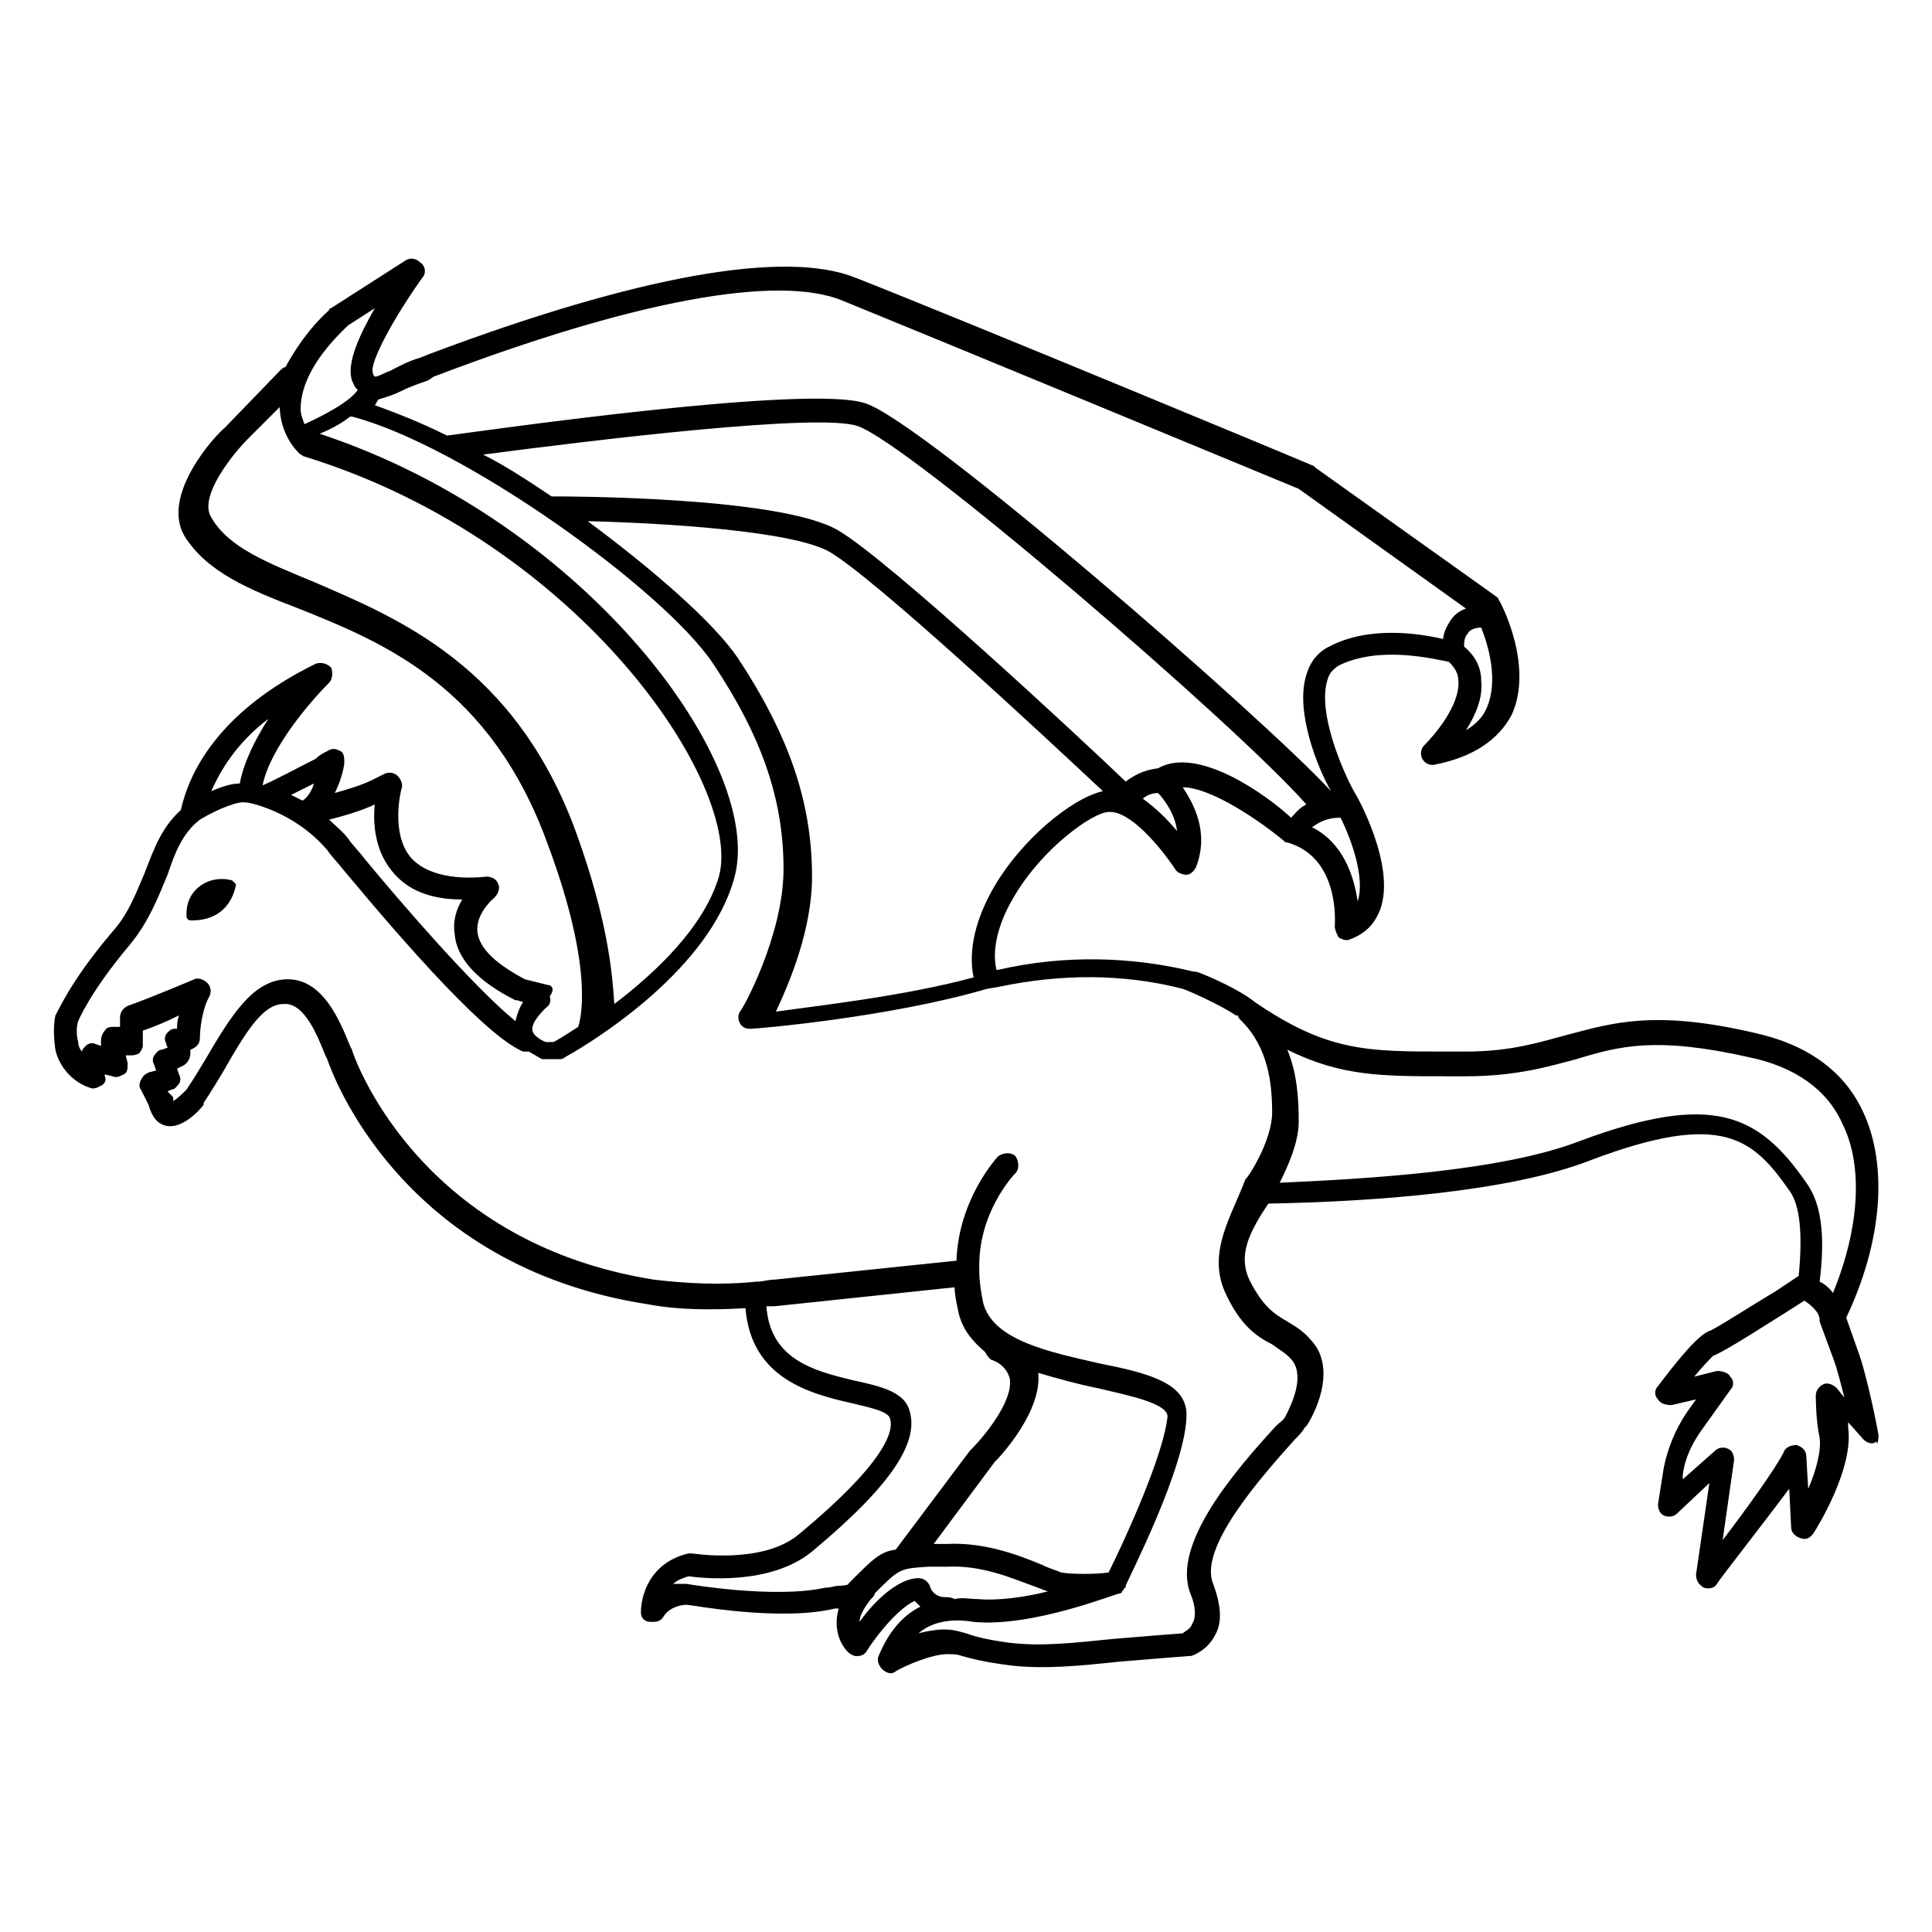 <?xml version="1.0" encoding="UTF-8"?>
<!-- Uploaded to: SVG Repo, www.svgrepo.com, Generator: SVG Repo Mixer Tools -->
<svg fill="#000000" width="800px" height="800px" version="1.1" viewBox="144 144 512 512" xmlns="http://www.w3.org/2000/svg">
 <g>
  <path d="m641.83 524.44c0-0.504-3.023-16.121-5.543-22.672l-3.023-8.566c9.574-20.152 11.082-40.305 4.535-54.41-5.039-11.082-15.113-18.137-29.223-21.16-26.199-6.047-37.281-2.519-48.871 0.504-7.559 2.016-15.113 4.535-27.207 4.535h-5.543c-20.656 0-31.234 0-50.383-13.098-5.039-4.031-15.113-8.062-15.617-8.062h-0.504c-16.625-4.031-34.258-4.535-51.891-0.504h-0.504c-1.512-6.551 1.512-14.105 4.535-19.145 7.559-13.098 21.16-22.672 25.191-22.672 5.543-0.504 13.602 9.07 17.633 15.113 0.504 1.008 2.016 1.512 3.023 1.512s2.016-1.008 2.519-2.016c3.527-9.07-0.504-16.625-3.527-21.16 7.559 0 20.656 9.07 26.703 14.105 0.504 0.504 0.504 0.504 1.008 0.504 14.105 4.031 12.594 21.664 12.594 22.168 0 1.008 0.504 2.016 1.008 3.023 1.008 0.504 2.016 1.008 3.023 0.504 4.031-1.512 6.551-4.031 8.062-8.062 4.031-11.586-6.047-29.727-7.055-31.234-3.023-5.543-9.574-20.656-7.055-29.223 0.504-2.016 1.512-3.023 3.023-4.031 11.082-5.543 26.199-1.512 29.223-1.008 1.512 1.512 2.519 3.023 2.519 5.039 0.504 6.551-6.551 14.609-9.07 17.129-1.008 1.008-1.008 2.519-0.504 3.527 0.504 1.008 2.016 2.016 3.527 1.512 10.078-2.016 16.625-6.551 20.152-13.098 6.047-13.098-3.023-30.23-3.527-30.73 0-0.504-0.504-0.504-1.008-1.008l-47.359-33.754-0.504-0.504c-1.008-0.504-93.203-38.793-121.42-49.879-18.641-7.559-57.938-0.504-112.85 20.152l-2.516 1.008c-3.527 1.008-6.047 2.519-8.062 3.527-1.512 0.504-3.023 1.512-4.031 1.512 0 0-0.504-0.504-0.504-1.008-1.008-2.519 5.543-14.609 13.098-25.191 1.008-1.008 1.008-3.023-0.504-4.031-1.008-1.008-2.519-1.512-4.031-0.504l-19.648 12.594s-0.504 0-0.504 0.504c-5.543 5.039-9.07 10.578-11.586 15.113-0.504 0-1.008 0.504-1.512 1.008l-14.609 15.113c-2.016 1.512-17.129 17.633-10.578 28.719 6.047 9.574 17.129 14.105 30.23 19.145 22.672 9.07 50.883 20.656 66 62.473 12.594 33.754 8.566 46.855 8.062 48.367-3.023 2.016-5.543 3.527-6.551 4.031h-2.016c-1.512-0.504-3.527-2.016-3.527-3.023-0.504-2.016 2.519-5.039 3.527-6.047 1.008-0.504 1.512-2.016 1.008-3.023 1.508-2.016 0.5-3.023-0.508-3.023l-6.047-1.512c-7.559-4.031-12.09-8.062-12.594-12.594-0.504-5.039 4.535-9.07 4.535-9.07 1.008-1.008 1.512-2.519 1.008-3.527-0.504-1.512-2.016-2.016-3.023-2.016-9.574 1.008-16.625-1.008-20.152-5.039-5.543-6.551-2.519-18.137-2.519-18.137 0.504-1.008 0-2.519-1.008-3.527-1.008-1.008-2.519-1.008-3.527-0.504l-3.023 1.512c-3.023 1.512-6.551 2.519-10.078 3.527 2.016-4.031 2.519-7.559 2.519-8.062 0-1.008 0-2.519-1.008-3.023-1.008-0.504-2.016-1.008-3.527 0-1.008 0.504-2.016 1.008-3.023 2.016-4.031 2.016-10.578 5.543-14.105 7.055 2.016-10.078 13.098-22.672 17.633-27.207 1.008-1.008 1.008-3.023 0.504-4.031-1.008-1.008-2.519-1.512-4.031-1.008-26.703 13.098-33.754 29.727-35.77 38.793-5.039 4.535-7.055 10.078-9.574 16.625-2.012 4.543-4.023 10.586-8.559 15.625-11.586 13.602-14.609 21.664-15.113 22.168-0.504 2.519-0.504 5.543-0.004 9.07 1.008 4.535 4.535 8.566 9.07 10.078 1.008 0.504 2.016 0 3.023-0.504 1.008-0.504 1.512-1.512 1.008-2.519v-0.504l2.016 0.504c1.008 0.504 2.016 0 3.023-0.504s1.008-1.512 1.008-3.023l-0.504-2.016h1.008c1.008 0 1.512 0 2.519-0.504 0.504-0.504 1.008-1.512 1.008-2.016v-4.031c3.023-1.008 6.551-2.519 9.574-4.031-0.504 1.512-0.504 2.519-0.504 3.527h-0.504c-1.008 0-1.512 0.504-2.016 1.008-0.504 0.504-1.008 1.512-0.504 2.519l0.504 1.512-1.512 0.504c-1.008 0-1.512 1.008-2.016 1.512-0.504 1.008-0.504 1.512 0 2.519l0.504 1.512-2.019 0.5c-1.008 0.504-1.512 1.008-2.016 2.016-0.504 1.008-0.504 2.016 0 2.519l2.016 4.031c1.008 3.527 2.519 5.039 4.535 5.543 4.031 1.008 8.566-3.527 10.078-5.543v-0.504c2.016-3.023 3.527-5.543 5.039-8.062 6.047-10.578 10.578-18.137 16.121-18.137 5.543-0.504 9.07 8.566 11.082 13.602l0.504 1.008c1.008 3.023 19.145 54.914 85.145 64.992 8.062 1.512 16.625 1.512 25.695 1.008 1.512 18.641 17.129 22.672 28.215 25.191 4.031 1.008 9.574 2.016 10.078 4.031 1.008 3.023-0.504 11.082-24.184 30.73-9.574 8.062-28.215 5.039-28.215 5.039h-1.008c-10.578 2.519-12.594 11.586-12.594 15.617 0 1.512 1.008 2.519 2.519 2.519h1.008c1.008 0 2.016-0.504 2.519-1.512 2.016-3.023 6.047-3.023 6.047-3.023 1.008 0 24.688 4.535 39.297 1.008h1.008c-1.512 5.543 0.504 9.574 2.519 11.586 0.504 0.504 1.512 1.008 2.016 1.008h0.504c1.008 0 2.016-0.504 2.519-1.512 3.527-5.543 9.07-11.586 12.594-13.098 0.504 0.504 1.008 1.008 1.512 1.512-5.039 2.519-8.566 7.055-11.082 13.098-0.504 1.008 0 2.519 1.008 3.527 0.504 0.504 1.512 1.008 2.016 1.008 0.504 0 1.008 0 1.512-0.504 2.519-1.512 9.574-4.535 13.602-4.535 2.016 0 2.519 0 4.031 0.504 2.016 0.504 5.039 1.512 13.098 2.519 9.07 1.008 18.641 0 28.215-1.008 6.047-0.504 12.09-1.008 18.641-1.512h0.504c0.504 0 4.535-1.512 6.551-5.543 2.016-3.527 1.512-8.062-0.504-13.602-4.031-9.574 13.098-28.719 21.664-38.289 1.008-1.008 2.016-2.016 2.519-3.023l0.504-0.504c0.504-0.504 8.062-12.594 2.519-21.16-2.519-3.527-5.039-5.039-7.559-6.551-3.527-2.016-6.551-4.031-10.078-11.082-3.023-6.551 0-12.594 5.039-20.152 27.207-0.504 63.984-3.023 85.648-11.586 34.762-13.098 42.824-5.543 52.395 8.062 3.023 4.031 3.527 12.09 2.519 22.672l-6.047 4.031c-7.559 4.535-16.121 10.078-17.633 10.578-3.023 1.008-9.07 8.566-13.602 14.609-1.008 1.008-1.008 2.519 0 3.527 0.504 1.008 2.016 1.512 3.527 1.512l6.551-1.512-2.519 3.527c-3.023 4.535-5.039 9.574-6.047 14.609l-1.512 9.574c0 1.512 0.504 2.519 1.512 3.023 1.008 0.504 2.519 0.504 3.527-0.504l8.566-8.062-3.527 24.184c0 1.512 0.504 2.519 2.016 3.527 1.512 0.504 3.023 0 3.527-1.008 0.504-1.008 11.586-15.113 19.145-25.191l0.504 10.078c0 1.512 1.008 2.519 2.519 3.023 1.512 0.504 2.519 0 3.527-1.512 1.008-1.512 10.578-17.129 9.07-27.711v-1.512l4.031 4.535c1.008 1.008 2.519 1.512 3.527 0.504-0.016 1.508 0.488-0.004 0.488-1.512zm-234.27-145.6c-5.039 8.566-7.055 17.129-5.543 24.184-18.641 5.039-41.816 7.559-52.395 9.07 3.527-7.559 9.574-21.664 9.574-35.77 0-19.648-6.047-37.281-19.648-57.938-6.551-9.574-22.168-23.176-39.801-36.273 20.152 0.504 53.906 2.519 63.984 8.062 12.09 7.055 56.93 48.871 72.547 63.48-8.566 2.008-21.664 13.09-28.719 25.184zm39.297-23.176c0.504-0.504 2.016-1.512 4.031-1.512 1.512 1.512 4.535 5.543 5.039 10.078-2.519-3.023-5.543-6.047-9.07-8.566zm4.031-8.062c-4.031 0.504-6.551 2.016-8.566 3.527-12.09-11.586-62.469-58.441-76.074-66.504-15.113-9.07-72.043-9.07-76.074-9.07-6.047-4.031-12.09-8.062-18.137-11.082 30.73-4.031 89.176-11.082 99.25-7.559 13.602 4.535 100.26 79.098 118.9 100.26-2.016 1.008-3.023 2.519-4.031 3.527-6.547-6.043-24.684-19.145-35.266-13.098zm52.902 35.266c-1.008-7.055-4.031-15.617-12.09-19.648 1.512-1.008 3.527-2.519 7.559-2.519 3.019 6.047 6.543 16.125 4.531 22.168zm34.258-51.387c-1.008 2.519-3.023 4.535-5.543 6.047 2.519-4.031 4.535-8.566 4.031-13.098 0-3.527-1.512-6.551-4.535-9.07 0-1.008 0-2.519 1.008-3.527 0.504-1.008 2.016-1.512 3.527-1.512 2.016 5.039 4.535 14.105 1.512 21.16zm-288.18-83.633c2.016-1.008 4.535-2.016 7.559-3.023l1.512-1.008c52.898-20.152 91.191-27.207 108.32-20.152 27.207 11.082 114.87 47.359 120.91 49.879l44.336 31.738c-1.512 0.504-3.023 1.512-4.031 3.023-1.008 1.512-2.016 3.527-2.016 5.039-6.551-1.512-19.648-3.527-30.23 2.016-3.023 1.512-5.039 4.031-6.047 7.559-3.023 9.574 3.023 24.688 6.551 30.73-17.633-19.145-107.82-97.738-123.43-102.78-15.113-5.039-99.25 7.055-110.84 8.566-7.055-3.527-13.602-6.047-19.145-8.062 0.504-0.504 0.504-1.008 1.008-1.512 1.512-0.504 3.527-1.008 5.543-2.016zm-13.602-17.633 7.055-4.535c-4.031 7.055-7.559 14.609-6.047 19.145 0.504 1.008 0.504 1.512 1.512 2.519-2.016 3.023-8.566 6.551-14.105 9.07-0.508-1.512-1.012-2.519-1.012-4.031 0-6.551 4.031-14.105 12.598-22.168zm60.457 134.52c-16.121-44.336-47.359-56.93-69.527-66.504-12.09-5.039-22.672-9.07-27.207-17.129-3.527-5.543 6.047-17.129 9.574-20.656l8.566-8.566v0.504c0.504 8.062 5.543 12.09 5.543 12.09 0.504 0 0.504 0.504 1.008 0.504 73.555 22.672 116.38 87.664 109.83 111.34-4.031 13.602-17.129 25.695-27.711 33.754-0.508-7.555-1.516-21.66-10.078-45.34zm-53.406-7.555c-0.504 5.039 0 12.09 4.535 17.633 4.031 5.039 10.078 7.559 18.641 7.559-1.512 2.519-2.519 5.543-2.016 9.07 0.504 6.551 6.047 12.594 16.121 17.633h0.504l1.512 0.504c-1.008 1.512-1.512 3.023-2.016 5.039-11.082-9.07-30.23-31.234-39.801-42.824-1.512-2.016-3.527-4.031-4.535-5.543-1.512-2.016-3.527-3.527-5.039-5.039 4.035-1.008 9.07-2.519 12.094-4.031zm-19.145-1.008c-0.504 0-0.504 0.504 0 0-1.008-0.504-2.016-1.008-3.023-1.512 2.016-1.008 4.031-2.016 6.047-3.023-0.504 2.016-2.016 4.031-3.023 4.535zm-9.066-21.664c-3.527 5.543-6.551 11.586-7.559 17.129-2.519 0-5.039 1.008-7.559 2.016 2.519-5.543 6.551-12.594 15.117-19.145zm151.14 229.74c-1.008 0-2.016 0.504-3.527 0.504-13.602 3.023-36.777-1.008-36.777-1.008h-3.527c1.008-1.008 2.519-1.512 4.031-2.016 3.527 0.504 21.664 2.519 32.746-6.551 21.16-17.633 28.719-29.223 25.695-37.785-1.512-4.535-7.559-6.047-14.609-7.559-10.578-2.519-22.168-5.543-23.176-19.648h2.016l47.863-5.039c0 2.016 0.504 4.031 1.008 6.551 1.008 4.535 3.527 7.559 7.055 10.578 0.504 1.008 1.008 1.512 1.512 2.016 3.023 1.008 4.535 3.023 5.039 5.039 1.008 6.047-7.055 15.617-10.078 18.641l-0.504 0.504-19.648 26.199c-4.031 0.504-6.047 2.519-11.586 8.062-0.504 0.504-0.504 0.504-1.008 1.008 0.5 0-0.508 0.504-2.523 0.504zm71.543-3.527c-3.527 0.504-9.574 0.504-12.594 0-1.008-0.504-3.023-1.008-5.039-2.016-6.047-2.519-15.113-6.047-25.191-5.543h-3.527l16.121-21.664c2.016-2.016 12.594-13.602 11.586-23.68 5.039 1.512 10.578 3.023 15.617 4.031 8.566 2.016 18.641 4.031 18.641 7.559-1.004 10.074-11.078 32.242-15.613 41.312zm-43.328 6.547c-3.023 0-4.031-2.519-4.031-3.023-0.504-1.008-1.512-2.016-3.023-2.016-5.543 0-12.09 6.551-15.617 11.586 0-1.512 1.008-3.527 3.023-6.047 0.504-0.504 1.008-1.008 1.008-1.512 6.551-6.551 6.551-6.551 14.105-7.055h5.039c9.07-0.504 17.129 3.023 22.672 5.039 1.512 0.504 2.519 1.008 4.031 1.512-6.047 1.512-13.098 2.519-18.641 2.016-2.016 0-4.031-0.504-6.047 0-1.008-0.5-1.512-0.5-2.519-0.5zm74.059-81.113c4.031 9.07 8.566 12.09 12.594 14.105 2.016 1.512 4.031 2.519 5.543 4.535 3.023 4.535-0.504 11.586-2.016 14.609-0.504 1.008-1.512 1.512-2.519 2.519-10.578 11.586-27.711 31.234-22.672 44.336 1.512 3.527 1.512 6.551 0.504 8.062-0.504 1.512-2.016 2.016-2.519 2.519-6.551 0.504-12.594 1.008-18.641 1.512-10.078 1.008-18.641 2.016-27.207 1.008-7.559-1.008-10.078-2.016-11.586-2.519-2.016-0.504-3.023-1.008-6.047-1.008-2.016 0-4.535 0.504-6.551 1.008 3.527-3.023 8.566-4.031 14.609-3.023 15.617 1.512 37.785-7.559 38.793-7.559 0 0 0.504 0 0.504-0.504l0.504-0.504s0-0.504 0.504-0.504v-0.504c0.504-1.512 16.121-31.738 16.121-45.344 0-8.566-10.578-11.082-23.176-13.602-13.098-3.023-28.215-6.047-30.73-16.121-0.504-2.519-1.008-5.543-1.008-8.062v-0.504c-0.504-15.113 9.07-25.191 9.574-25.695 1.008-1.008 1.008-3.023 0-4.535-1.008-1.008-3.023-1.008-4.535 0-0.504 0.504-10.578 11.586-11.082 27.711l-48.367 5.039c-1.512 0-3.023 0.504-4.031 0.504h-0.504c-9.574 1.008-18.641 0.504-27.207-0.504-63.48-10.078-80.105-60.457-80.105-60.961l-0.504-1.008c-2.519-6.047-7.055-18.137-17.129-17.633-8.566 0.504-14.105 9.07-21.16 21.16-1.512 2.519-3.023 5.039-5.039 8.062-1.008 1.008-2.519 2.519-3.527 3.023v-0.504c0-0.504 0-0.504-0.504-1.008l-1-1.008 1.008-0.504c1.008 0 1.512-1.008 2.016-1.512 0.504-1.008 0.504-1.512 0-2.519l-0.504-1.512 1.008-0.504c1.512-0.504 2.519-2.016 2.519-3.527v-1.008c1.512-0.504 2.519-1.512 2.519-3.023 0-2.016 0.504-7.559 2.519-11.082 0.504-1.008 0.504-2.519-0.504-3.527-1.008-1.008-2.519-1.512-3.527-1.008 0 0-10.578 4.535-17.633 7.055-1.008 0.504-2.016 1.512-2.016 3.023v2.519h-1.512c-1.008 0-2.016 0-2.519 1.008-0.504 0.504-1.008 1.512-1.008 2.519v1.512l-1.512-0.504c-1.008-0.504-2.016 0-2.519 0.504s-1.008 1.008-1.008 1.512c-0.504-0.504-1.008-1.512-1.008-2.519-0.504-2.016-0.504-4.031 0-5.543 0 0 3.023-7.559 13.602-20.152 5.039-6.047 7.559-12.594 10.078-18.641 2.016-6.047 4.031-11.082 8.566-14.609 5.039-3.023 10.578-5.039 12.09-4.535h0.504s12.09 2.016 21.16 12.594c1.008 1.512 2.519 3.023 4.535 5.543 17.633 21.16 37.785 43.832 47.359 47.863h1.008 0.504c1.008 0.504 2.519 1.512 3.527 2.016h1.008 3.527c0.504 0 1.008 0 1.512-0.504 9.07-5.039 38.289-23.68 44.84-47.359 8.566-29.223-38.289-94.211-109.83-117.89 2.519-1.008 5.543-2.519 8.062-4.535h0.504c29.223 7.559 82.625 45.848 95.723 65.496 13.098 19.648 18.641 36.273 18.641 54.41 0 17.633-11.082 37.785-11.586 37.785-0.504 1.008-0.504 2.016 0 3.023 0.504 1.008 1.512 1.512 2.519 1.512h0.504c1.512 0 36.777-3.023 62.473-10.578l3.023-0.504c16.625-3.527 33.25-3.527 48.871 0.504 1.512 0.504 9.574 4.031 14.105 7.055h0.504c0 0.504 0.504 1.008 1.008 1.512 7.055 7.055 8.062 16.625 8.062 24.184s-6.551 17.633-7.055 17.633c-3.535 9.566-10.086 19.141-5.551 29.719zm94.215-39.801c-20.656 8.062-56.93 10.078-79.602 11.082 2.016-4.031 5.039-10.578 5.039-16.121 0-6.551-0.504-13.098-3.023-19.145 14.105 7.055 25.191 7.055 41.816 7.055h5.543c13.098 0 21.664-2.519 29.223-4.535 11.586-3.527 21.16-6.047 45.848-0.504 12.09 2.519 20.656 8.566 24.688 17.633 5.543 11.082 4.535 27.711-2.519 44.84-1.008-1.512-2.519-2.519-3.527-3.023 1.512-12.09 0.504-20.656-3.527-26.199-12.602-18.133-24.691-24.18-59.957-11.082zm68.012 65.496c-1.008-1.008-2.519-1.512-3.527-1.008-1.008 0.504-2.016 1.512-2.016 3.023 0 0.504 0 6.551 1.008 11.082 0.504 3.527-1.008 9.07-3.023 13.602l-0.504-8.566c0-1.512-1.008-2.519-2.519-3.023-1.512 0-3.023 0.504-3.527 2.016-2.016 4.031-9.574 14.609-16.121 23.176l3.023-21.16c0-1.512-0.504-2.519-1.512-3.023-1.008-0.504-2.519-0.504-3.527 0.504l-8.562 7.562v-1.008c0.504-4.535 2.519-8.566 5.039-12.09l7.559-10.578c1.008-1.008 1.008-2.519 0-3.527-0.504-1.008-2.016-1.512-3.527-1.512l-6.047 1.512c2.519-3.023 4.535-5.039 5.039-5.543 3.023-1.008 16.121-9.574 18.641-11.082l5.543-3.527c1.512 1.008 4.031 3.023 4.031 5.039v0.504l3.527 9.574c1.008 2.519 2.016 6.551 3.023 10.578z"/>
  <path d="m205.53 377.33s-4.535-1.512-8.566 1.512c-4.031 3.023-3.527 7.559-3.527 8.062s0.504 1.008 1.008 1.008h0.504c10.578 0 11.586-9.574 11.586-9.574 0.004 0-0.5-0.504-1.004-1.008z"/>
 </g>
</svg>